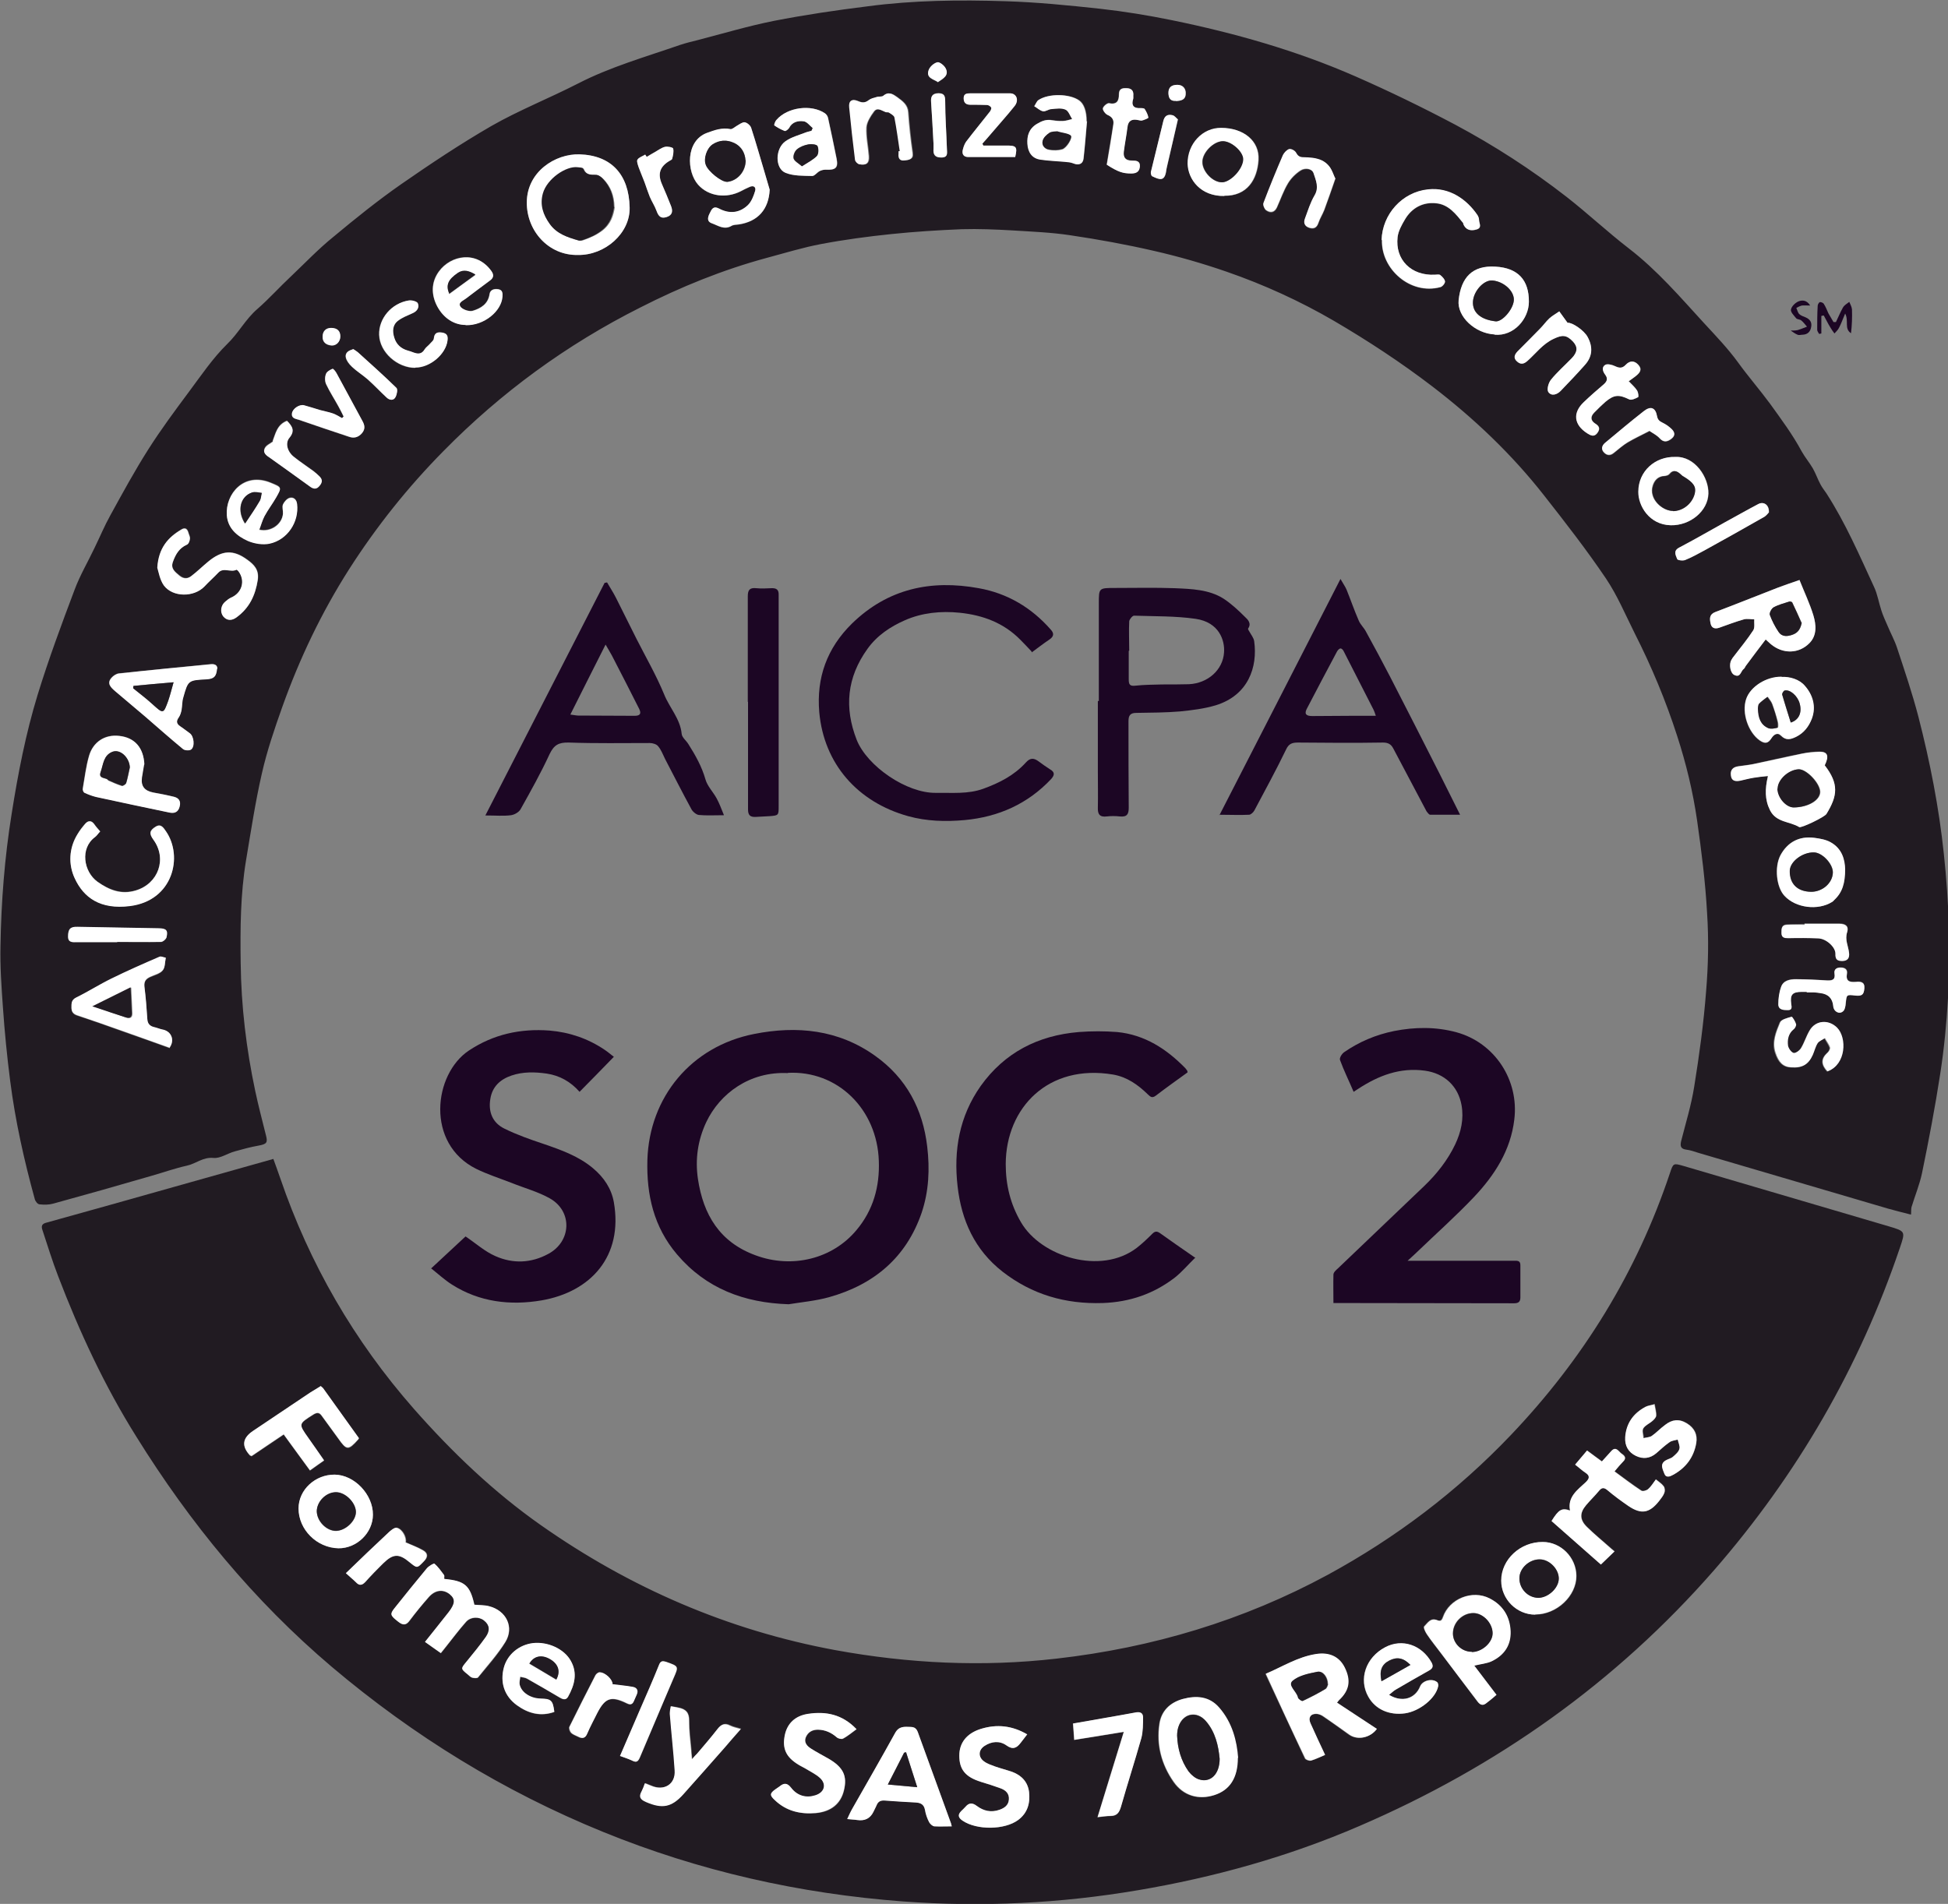 <?xml version="1.0" encoding="UTF-8"?>
<svg id="_图层_2" data-name="图层 2" xmlns="http://www.w3.org/2000/svg" viewBox="0 0 80.13 78.33">
  <rect x="0" y="0" width="80.13" height="78.33" fill="#808080" stroke="none"/>
  <defs>
    <style>
      .cls-1 {
        fill: #fff;
      }

      .cls-2 {
        fill: #211b22;
      }

      .cls-3 {
        fill: #1c0624;
      }
    </style>
  </defs>
  <g id="_图层_1-2" data-name="图层 1">
    <g>
      <path class="cls-2" d="M78.56,49.96c-.31-.08-.6-.15-.88-.23-1.13-.33-2.27-.67-3.4-1-1.47-.43-2.95-.87-4.42-1.3-.16-.05-.32-.11-.49-.13-.24-.03-.26-.15-.22-.34.19-.75.42-1.49.54-2.25.21-1.3.39-2.62.49-3.93.09-1.07.11-2.15.04-3.22-.07-1.27-.23-2.54-.41-3.8-.17-1.18-.45-2.34-.82-3.48-.47-1.46-1.06-2.87-1.75-4.23-.38-.76-.71-1.55-1.18-2.25-.79-1.17-1.66-2.29-2.54-3.41-1.33-1.7-2.89-3.18-4.6-4.49-1.28-.98-2.65-1.88-4.05-2.7-1.39-.81-2.88-1.49-4.41-2.02-.98-.34-1.99-.63-3-.86-1.13-.26-2.28-.47-3.43-.64-.79-.12-1.59-.15-2.38-.2-.7-.04-1.39-.07-2.09-.05-.96.04-1.93.1-2.89.2-.97.1-1.94.23-2.89.41-.75.14-1.49.37-2.24.57-1.81.49-3.53,1.19-5.2,2.04-3.04,1.53-5.73,3.5-8.1,5.91-1.47,1.49-2.76,3.11-3.88,4.86-1.14,1.79-2.04,3.68-2.75,5.67-.32.9-.63,1.81-.84,2.74-.27,1.18-.45,2.38-.65,3.57-.23,1.39-.24,2.8-.22,4.21.02,1.78.23,3.54.6,5.28.13.61.29,1.22.44,1.82.08.3.03.36-.29.42-.34.06-.67.15-.99.24-.3.08-.6.3-.88.27-.44-.04-.72.24-1.1.32-.49.11-.97.28-1.46.42-1.34.39-2.68.77-4.03,1.14-.18.05-.37.05-.56.03-.08,0-.18-.13-.2-.22-.44-1.6-.8-3.21-1.01-4.85-.13-1.01-.23-2.03-.3-3.04-.06-.84-.12-1.69-.1-2.53.03-1.82.17-3.63.46-5.43.26-1.65.58-3.3,1.07-4.9.45-1.46.98-2.89,1.52-4.32.22-.59.55-1.15.82-1.72.22-.45.41-.91.65-1.34.5-.91,1-1.83,1.56-2.71.52-.82,1.1-1.6,1.68-2.38.5-.67.97-1.37,1.56-1.95.47-.45.76-1.03,1.25-1.45.48-.42.91-.9,1.38-1.34.58-.55,1.13-1.13,1.75-1.63.9-.75,1.82-1.49,2.78-2.16,1.21-.84,2.44-1.66,3.72-2.4,1.14-.65,2.38-1.14,3.55-1.74,1.34-.69,2.79-1.1,4.2-1.59.24-.08.49-.14.73-.2,1.04-.27,2.08-.58,3.13-.79,1.28-.25,2.57-.44,3.86-.6,1.88-.25,3.77-.27,5.66-.21,1.3.04,2.61.17,3.9.31.99.11,1.97.27,2.95.47,2.59.53,5.13,1.25,7.55,2.31,1.39.61,2.77,1.28,4.11,1.99,1.61.86,3.14,1.85,4.58,2.97.87.68,1.68,1.44,2.56,2.12,1.17.9,2.12,2.01,3.1,3.08.48.52.98,1.04,1.4,1.62.42.58.89,1.12,1.31,1.69.46.64.93,1.27,1.3,1.96.14.25.32.46.46.7.12.21.2.45.32.67.07.13.16.24.24.36.78,1.21,1.35,2.53,1.95,3.83.15.31.2.66.31.99.07.22.17.43.26.64.12.29.28.58.38.88.31.94.63,1.88.88,2.84.48,1.86.85,3.75,1.05,5.66.21,1.97.28,3.95.17,5.92-.06,1.04-.16,2.09-.32,3.12-.21,1.37-.47,2.73-.75,4.09-.1.47-.29.93-.43,1.39-.02.07-.01.16-.02.31h0ZM23.77,10.49c1.12.02,2.16-.9,2.13-1.96-.03-1.34-.75-2.13-2.06-2.18-1.01-.03-2.16.72-2.17,1.98,0,1.16.89,2.19,2.11,2.16ZM31.66,7.81c-.07-.25-.15-.5-.22-.75-.18-.6-.34-1.2-.54-1.79-.03-.1-.17-.22-.27-.23-.1-.01-.22.09-.33.15-.09.04-.18.14-.25.13-.35-.07-.66.04-.98.16-.87.33-.84,1.59-.35,2.13.43.48,1.16.56,1.76.26.12-.06.23-.12.35-.17.18-.08.28,0,.23.17-.06.2-.14.43-.29.57-.34.33-.76.38-1.19.15-.25-.13-.31.04-.39.2-.08.15-.11.33.08.4.26.09.52.29.82.11.08-.05.2-.04.3-.06.79-.12,1.23-.63,1.27-1.42h0ZM74.03,23.86c-.34.12-.64.21-.93.33-.85.33-1.69.66-2.54.99-.24.09-.24.26-.2.45.04.2.17.26.35.2.34-.12.68-.25,1.03-.35.13-.04.28,0,.42,0-.01.15.03.34-.04.45-.24.37-.53.71-.79,1.06-.04.05-.08.1-.11.16-.1.19-.04.54.12.62.26.12.26-.16.39-.25.04-.02.05-.08.08-.12.27-.36.54-.72.82-1.09.07.07.14.13.21.19.5.42,1.16.4,1.59-.04.31-.32.27-.76.16-1.15-.14-.48-.36-.94-.57-1.45h0ZM72.72,31.94c-.12.51-.13.95.09,1.39.25.5.8.45,1.2.69.09.05,1.04-.41,1.12-.54.46-.75.51-1.24-.07-2,.18-.38.12-.56-.21-.56-.24,0-.49.03-.73.08-.67.13-1.33.29-2,.43-.2.04-.41.06-.61.09-.22.03-.34.15-.31.37.03.24.2.26.39.22.18-.04.37-.09.55-.12.18-.03.36-.04.58-.07h0ZM6.98,43.11c.21-.3.08-.66-.27-.73-.12-.03-.23-.08-.35-.1-.19-.04-.29-.14-.3-.34-.03-.45-.07-.9-.12-1.34-.02-.2.06-.31.23-.39.18-.08.4-.13.52-.27.1-.12.09-.34.13-.52-.09-.02-.2-.07-.26-.04-.66.29-1.33.58-1.98.9-.49.24-.96.53-1.45.78-.2.1-.19.24-.19.41,0,.17.07.27.24.32.65.21,1.29.44,1.93.67.63.22,1.25.44,1.88.67h0ZM8.93,27.51c0-.13-.08-.2-.26-.19-1.26.13-2.52.25-3.78.38-.11.01-.23.1-.31.18-.21.24-.02.41.15.55.41.35.82.69,1.23,1.04.52.45,1.03.91,1.56,1.34.07.06.26.07.33.02.17-.12.12-.54-.05-.67-.14-.1-.27-.2-.4-.29-.16-.11-.15-.22-.05-.37.06-.08.09-.19.11-.3.03-.17.02-.35.07-.51.2-.71.21-.71.96-.75.31-.02.41-.11.43-.44h0ZM6.48,23.35c.06.17.1.5.27.73.36.5,1.23.49,1.67.04.19-.19.39-.37.57-.57.22-.23.51,0,.75-.12,0,0,.06.04.08.07.29.39.14.89-.31,1.08-.08.04-.16.1-.23.16-.19.15-.23.43-.09.61.16.2.36.18.55.04.52-.38.77-.9.87-1.54.06-.42-.16-.63-.42-.82-.59-.44-1.06-.4-1.62.07-.23.19-.45.4-.69.59-.15.12-.32.12-.49-.02-.19-.15-.38-.28-.27-.57.11-.3.26-.56.58-.71.07-.03.11-.16.12-.25,0-.09-.05-.18-.07-.26-.05-.15-.14-.19-.28-.11-.55.33-.93.75-.99,1.56h0ZM5.93,31.45c-.03-.68-.38-1.11-1.03-1.18-.6-.07-1.07.26-1.24.81-.13.44-.18.9-.26,1.35,0,.06.03.16.07.18.15.07.31.13.47.17,1,.22,2,.43,3.01.64.21.04.37-.01.43-.24.06-.23-.02-.36-.25-.41-.27-.06-.55-.12-.83-.17-.36-.07-.52-.26-.47-.62.02-.18.06-.36.09-.54h0ZM4.13,34.21c-.1-.11-.17-.19-.24-.29-.12-.18-.26-.18-.39-.03-.12.13-.22.27-.31.42-.36.58-.38,1.25-.12,1.81.38.81,1.06,1.3,2.27,1.15,1.78-.22,2.2-2.04,1.49-3.07-.1-.14-.2-.33-.42-.2-.27.16-.29.29-.1.54.57.78.21,1.81-.73,2.09-.59.17-1.09-.02-1.57-.36-.57-.41-.73-1.37-.1-1.84.08-.06.14-.15.21-.23h0ZM56.84,9.88c-.04,1.19,1.17,2.28,2.41,1.94.09-.02.2-.16.19-.23,0-.1-.11-.2-.2-.27-.05-.04-.14-.02-.22-.01-.97.05-1.64-.61-1.53-1.55.03-.25.17-.5.3-.72.28-.48.74-.73,1.29-.67.51.05.82.45,1.11.82,0,0,0,.02,0,.03.09.22.27.3.54.23.25-.07.12-.25.11-.39,0-.07-.03-.15-.07-.21-.43-.63-1.14-1.14-2.03-1.05-1.06.11-1.88,1.01-1.91,2.09h0ZM19.15,13.37c.76.02,1.47-.58,1.51-1.17,0-.14.01-.28-.19-.31-.17-.02-.31.04-.34.21-.06.4-.35.58-.69.68-.14.04-.39-.04-.49-.15-.15-.18.09-.25.2-.35.33-.25.67-.5,1-.75.15-.11.17-.23.06-.38-.61-.86-1.67-.66-2.16.01-.33.45-.32.97-.07,1.44.25.48.69.77,1.16.76h0ZM33.44,5.27s-.03.07-.05.11c-.08.02-.16.04-.24.07-.28.11-.59.19-.83.36-.43.31-.44,1.12,0,1.3.33.14.73.12,1.09.13.1,0,.2-.14.31-.2.07-.04.17-.07.26-.06.4.03.52-.08.44-.45-.11-.56-.23-1.11-.35-1.67-.02-.07-.07-.15-.13-.2-.57-.38-1.54-.25-1.99.27-.05.06-.11.22-.09.23.13.1.28.18.43.23.04.01.14-.07.18-.13.13-.25.37-.3.59-.27.14.02.25.18.38.28h0ZM73.28,27.85c-.64,0-1.3.42-1.46.92-.19.57.09,1.37.56,1.7.21.15.35.13.48-.09.09-.14.24-.26.39-.11.21.21.41.16.63.05.32-.16.52-.42.64-.74.19-.5.03-.99-.29-1.36-.23-.26-.62-.38-.95-.36h0ZM50.37,8.06c.94.01,1.36-.67,1.41-1.47.05-.79-.61-1.32-1.53-1.32-.76,0-1.4.66-1.38,1.48.01.64.54,1.34,1.51,1.32h0ZM44.71,4.99c0-.44-.12-.73-.3-.86-.4-.28-1.27-.3-1.68-.02-.08.05-.12.16-.17.25.12.08.23.19.36.21.1.02.23-.08.35-.09.19-.01.41-.05.57.02.13.06.19.26.28.39-.13.03-.25.07-.38.08-.15,0-.3,0-.45-.03-.24-.04-.42.03-.63.15-.33.2-.41.5-.39.82.02.32.17.6.54.65.33.05.66.05,1,.09.12.01.24.01.34.06.23.1.41.03.43-.21.06-.54.1-1.08.14-1.52h0ZM75.89,35.76c-.01-.37-.12-.84-.6-1.11-.19-.11-.44-.15-.67-.18-.62-.08-1.1.18-1.39.72-.25.48-.17,1.31.17,1.67.47.49,1.38.61,1.95.25.04-.02.07-.06.1-.09.33-.31.44-.69.44-1.26h0ZM10.66,21.8c.08-.2.13-.4.22-.57.14-.27.33-.51.48-.78.24-.42.23-.42-.22-.6-1.11-.46-1.87.46-1.81,1.33.04.55.42.86.87,1.06.26.12.61.17.89.11.74-.15,1.21-.89,1.13-1.63-.02-.18-.15-.29-.3-.25-.11.03-.23.16-.28.27-.05.11,0,.25,0,.38-.04.44-.51.77-.97.66h0ZM61.48,13.77c.8.08,1.4-.66,1.41-1.35,0-.9-.45-1.4-1.38-1.45-.94-.05-1.41.44-1.51,1.38-.07.68.68,1.37,1.48,1.41ZM68.93,18.8c-.84-.03-1.52.59-1.53,1.43,0,.56.45,1.36,1.33,1.38.79.02,1.53-.58,1.55-1.3.02-.67-.55-1.55-1.36-1.51ZM54.92,7.34c-.08-.17-.12-.3-.19-.41-.24-.37-.64-.42-1.04-.43-.16,0-.28-.02-.36-.18-.05-.09-.21-.18-.29-.16-.1.02-.22.14-.26.25-.28.65-.55,1.31-.8,1.97-.03.08.03.24.11.29.17.12.34.09.44-.12.15-.33.27-.68.46-1,.12-.2.31-.39.51-.52.18-.12.48-.09.54.11.09.29.24.59.04.92-.18.29-.28.62-.39.94-.06.17-.02.33.19.39.19.05.29-.02.36-.21.06-.18.17-.35.24-.53.16-.43.31-.87.46-1.3h0ZM64.48,13.28c-.13-.18-.23-.32-.34-.47-.14.1-.29.18-.41.29-.14.13-.25.3-.39.43-.3.31-.62.62-.92.93-.12.13-.18.27-.02.41.15.13.27.13.43-.02.35-.31.62-.7,1.08-.91.34-.16.52-.18.8.12.2.22.19.43-.06.68-.28.29-.59.56-.85.88-.1.13-.18.4-.11.51.12.18.35.11.51-.05.33-.35.67-.7.99-1.06.31-.35.34-.74.12-1.15-.16-.29-.65-.61-.82-.59ZM37.01,6.22s-.01,0-.02,0c0,.04,0,.07,0,.11-.02.18.05.3.25.27.17-.03.36-.04.32-.31-.08-.56-.14-1.11-.18-1.67-.02-.31-.23-.46-.45-.62-.18-.13-.35-.24-.57-.06-.06.05-.18.02-.27.05-.11.03-.24.06-.33.13-.15.12-.28.11-.44.04-.26-.11-.4,0-.36.26.08.72.15,1.44.24,2.16,0,.07.11.17.18.18.29.05.4-.06.38-.34-.03-.39-.12-.79-.1-1.18.01-.22.17-.46.31-.65.14-.19.32-.04.48.02.04.02.1,0,.14.02.08.06.21.12.23.2.09.46.15.92.22,1.39h0ZM75.17,44.08c.75-.28.78-1.37.38-1.79-.35-.36-.88-.31-1.13.12-.13.23-.21.49-.35.72-.06.1-.22.22-.31.2-.1-.02-.22-.18-.24-.3-.04-.25,0-.49.23-.67.06-.05.11-.16.1-.22-.03-.11-.15-.31-.18-.3-.17.04-.42.11-.47.23-.16.39-.34.8-.19,1.25.13.39.31.58.64.6.46.04.72-.11.89-.51.07-.16.11-.34.2-.48.06-.1.2-.14.3-.21.07.13.16.25.21.38.02.06-.04.17-.1.22-.29.26-.23.51,0,.77h0ZM40.45,5.99s-.02-.05-.04-.08c.12-.13.23-.27.35-.4.32-.38.66-.75.97-1.14.19-.24.09-.53-.18-.53-.55,0-1.09,0-1.64,0-.14,0-.27.02-.27.2s.1.27.28.27c.23,0,.45,0,.68.01.06,0,.14.05.17.1.02.04-.02.12-.05.17-.32.41-.66.82-.98,1.24-.07.1-.12.23-.14.35-.04.16.03.27.22.28.65,0,1.29,0,1.94,0,.1-.43.05-.48-.41-.47-.3,0-.59,0-.89,0h0ZM14.14,17.14s-.05.05-.07.07c-.12-.06-.24-.14-.37-.19-.17-.06-.35-.09-.53-.14-.22-.06-.44-.14-.67-.2-.19-.05-.46.14-.49.33-.04.21.16.22.29.27.69.24,1.38.47,2.07.7.19.06.36.01.51-.14.15-.17.13-.33.03-.5-.35-.65-.7-1.3-1.05-1.94-.05-.08-.15-.22-.18-.21-.11.04-.24.12-.27.21-.05.12-.05.29,0,.41.15.32.34.61.51.92.08.14.15.29.22.43ZM17.08,15.13c.61,0,1.25-.55,1.32-1.11.02-.19-.03-.3-.23-.33-.19-.03-.3.02-.33.23,0,.09-.11.16-.17.24-.07.08-.16.13-.21.22-.11.2-.27.2-.46.13-.08-.03-.16-.06-.24-.08-.28-.08-.47-.26-.55-.53-.08-.26-.08-.53.16-.7.17-.13.38-.21.58-.3.19-.08.3-.24.23-.41-.03-.08-.25-.14-.37-.12-.71.11-1.25.74-1.22,1.41.02.72.75,1.36,1.48,1.36h0ZM67,15.69c.13-.1.22-.16.31-.23.16-.13.26-.27.08-.46-.15-.16-.33-.17-.51.01-.15.16-.27.13-.45.05-.12-.06-.3-.1-.39-.05-.17.1-.11.27,0,.41.12.15.08.26-.05.38-.29.25-.57.49-.84.75-.46.44-.4.93.15,1.28.13.08.27.17.4,0,.12-.15.13-.28-.07-.4-.2-.12-.21-.29-.04-.46.15-.15.3-.31.46-.44.35-.3.55-.3.97-.1.09.04.26-.03.37-.09.03-.02,0-.2-.04-.27-.08-.13-.2-.23-.33-.37h0ZM45.52,6.77c.47.3.66.36,1.01.36.22,0,.34-.09.35-.3.01-.23-.17-.23-.33-.23-.26,0-.36-.13-.33-.37.05-.34.11-.67.15-1.01.03-.27.19-.34.43-.29.05.01.12.04.17.02.09-.03.26-.1.26-.12-.02-.12-.08-.24-.15-.35-.02-.03-.11-.04-.16-.04-.32.02-.41-.12-.31-.4.01-.03,0-.07,0-.11.02-.2-.07-.31-.29-.31-.2,0-.3.05-.3.26,0,.24-.07.43-.4.36-.07-.02-.24.12-.26.21-.02.08.1.23.19.27.19.08.27.2.24.39-.08.54-.18,1.08-.27,1.65h0ZM74.32,40.82h0c.1,0,.19,0,.28,0,.09,0,.19.02.28.03.32.04.5.22.53.54.02.22.25.36.41.21.07-.07.1-.21.11-.32.03-.37.03-.37.38-.33.28.03.36-.03.38-.3.02-.27-.16-.28-.35-.26-.26.02-.42-.03-.36-.34.03-.17-.08-.25-.26-.25-.17,0-.28.07-.25.25.04.25-.1.29-.32.28-.42-.02-.84-.04-1.27-.05-.26,0-.53.05-.62.33-.07.22-.11.47-.11.7s.23.24.4.24c.18,0,.15-.13.13-.26-.05-.38.05-.48.44-.49h.2ZM72.77,21.07c.01-.3-.22-.45-.44-.33-.46.25-.92.5-1.38.75-.63.35-1.25.71-1.88,1.04-.26.14-.14.32-.08.47.02.05.24.08.33.04.28-.11.54-.26.8-.4.82-.46,1.64-.92,2.46-1.38.09-.05.15-.15.19-.19h0ZM26.6,6.45l-.06-.09c-.11.07-.26.12-.32.21-.04.07.02.21.05.31.07.21.16.41.24.61.08.2.14.41.22.61.08.19.2.37.27.56.09.26.2.34.42.27.26-.08.26-.26.18-.46-.12-.3-.24-.59-.37-.89-.18-.4-.1-.71.29-.95.05-.03.12-.06.13-.1.03-.14.07-.29.04-.42-.01-.05-.23-.1-.33-.07-.15.04-.28.14-.41.21-.12.06-.23.13-.34.2ZM4.82,38.76h0c.6,0,1.2.01,1.8,0,.08,0,.21-.12.23-.19.06-.29-.02-.36-.34-.37-1.11-.02-2.21-.04-3.32-.06-.3,0-.39.09-.39.4,0,.25.19.23.36.23h1.66ZM11.22,18.15c-.11.09-.27.15-.33.27-.1.2.08.31.22.41.54.39,1.09.78,1.63,1.17.12.09.25.13.37,0,.12-.13.18-.26.03-.41-.08-.08-.16-.15-.25-.22-.27-.2-.55-.38-.81-.59-.26-.21-.36-.56-.18-.79.24-.29.1-.47-.1-.69-.41.16-.47.53-.59.83h0ZM74.23,38.01h0c-.24.01-.49,0-.73.02-.22.01-.23.17-.22.34,0,.19.12.22.28.21.41,0,.83,0,1.24.01.32.01.71.37.7.64-.01.23.08.3.29.29.22,0,.3-.12.27-.33-.03-.28-.18-.55-.08-.85.08-.24-.06-.35-.32-.35-.48,0-.96,0-1.43,0h0ZM67.84,17.73c.15.1.32.18.43.31.17.19.33.14.49.02.19-.15.1-.3-.03-.42-.1-.09-.2-.17-.32-.22-.13-.06-.22-.12-.25-.29-.06-.34-.26-.42-.54-.2-.54.42-1.07.87-1.6,1.31-.13.11-.17.26-.04.39.12.12.26.14.4.02.19-.15.37-.32.58-.44.27-.16.55-.29.88-.46h0ZM48.45,4.91c-.06-.05-.12-.15-.22-.17-.2-.05-.33.03-.38.25-.16.7-.34,1.39-.5,2.08-.01.06.01.16.05.18.31.15.52.23.58-.24,0-.08.03-.16.05-.24.14-.6.27-1.2.43-1.86h0ZM14.53,14.36c-.06.03-.1.04-.13.05-.33.14-.17.46.07.68.2.19.44.33.65.52.27.24.52.51.78.75.12.11.28.13.36-.02.06-.11.1-.32.04-.38-.52-.51-1.06-.99-1.59-1.47-.06-.05-.13-.09-.19-.13h0ZM38.4,5.92c0,.09,0,.15,0,.2-.02.23.04.37.32.36.3,0,.23-.21.23-.37-.02-.65-.07-1.3-.07-1.95,0-.22-.04-.33-.28-.33-.25,0-.31.13-.3.36.04.59.07,1.17.1,1.72h0ZM38.59,3.38c.2-.14.46-.27.31-.56-.06-.12-.25-.27-.34-.25-.14.03-.31.18-.36.32-.12.33.2.37.39.5ZM13.62,13.5c-.22,0-.36.14-.35.37,0,.23.16.33.36.35.2.02.36-.16.37-.37,0-.22-.13-.34-.38-.35ZM48.38,4.16c.19-.01.38-.04.4-.29.01-.23-.13-.38-.34-.38-.23,0-.38.09-.37.34,0,.21.08.34.32.32Z"/>
      <path class="cls-2" d="M11.24,47.67c.1.28.2.54.29.81,1.2,3.51,3.03,6.68,5.5,9.49,1.56,1.77,3.27,3.41,5.22,4.78,3.66,2.57,7.68,4.32,12.11,5.14,3.01.55,6.05.7,9.1.35,3.95-.45,7.69-1.57,11.16-3.45,2.81-1.53,5.33-3.44,7.53-5.75,2.98-3.13,5.18-6.7,6.54-10.77.14-.42.14-.42.56-.3,2.81.83,5.62,1.65,8.43,2.48.71.21.7.21.47.89-1.66,4.91-4.22,9.33-7.65,13.27-4.03,4.61-8.92,8.08-14.59,10.52-2.92,1.26-5.97,2.11-9.11,2.64-3.19.54-6.41.7-9.65.46-4.27-.32-8.39-1.25-12.34-2.86-4.1-1.67-7.8-3.95-11.16-6.79-3.22-2.73-5.84-5.93-8.04-9.47-1.31-2.09-2.34-4.31-3.22-6.61-.24-.62-.43-1.25-.64-1.88-.06-.17-.04-.27.17-.32,1.74-.48,3.47-.97,5.21-1.46,1.36-.38,2.73-.77,4.12-1.16h0ZM52.05,68.87c.55,1.18,1.08,2.33,1.62,3.48.03.06.18.11.25.09.19-.05.37-.14.57-.23-.21-.46-.4-.88-.6-1.3-.1-.23,0-.4.26-.39.1,0,.2.05.28.11.36.24.7.49,1.05.74.34.24.87.14,1.14-.23-.55-.36-1.09-.72-1.64-1.08.05-.06.06-.09.08-.1.43-.4.5-.81.24-1.34-.23-.46-.64-.65-1.19-.56-.75.12-1.39.53-2.08.82h0ZM18.28,64.96c0-.05.02-.12-.01-.15-.12-.16-.24-.33-.39-.47-.03-.02-.24.1-.32.2-.45.54-.89,1.09-1.33,1.64-.18.22-.17.29.11.51.17.14.33.24.51,0,.25-.34.51-.66.79-.97.26-.3.59-.34.87-.12.24.2.23.39-.05.74-.31.4-.63.8-.97,1.22.22.16.43.3.65.46.09-.11.14-.18.2-.25.28-.35.54-.71.84-1.04.19-.21.54-.22.74-.05.23.18.26.41.07.68-.25.35-.52.68-.79,1.01-.24.3-.25.29.05.53.06.05.12.11.18.13.07.02.2.03.24-.01.39-.47.8-.93,1.12-1.45.38-.61.05-1.3-.67-1.48-.19-.05-.4-.04-.6-.06-.18-.8-.39-.98-1.23-1.06h0ZM39.15,75.14c-.01-.05-.02-.09-.03-.12-.44-1.21-.88-2.42-1.32-3.63-.06-.16-.09-.34-.34-.34-.26,0-.48-.04-.64.25-.57,1.05-1.18,2.09-1.77,3.13-.07.13-.13.26-.2.41.16.02.29.02.41.04.32.04.54-.07.67-.34.04-.09.1-.18.13-.27.06-.15.16-.21.33-.2.42.03.84.06,1.27.08.21.01.35.08.39.32.02.17.09.34.17.5.04.07.14.16.22.17.23.02.46,0,.71,0h0ZM50.91,72.33c-.05-.67-.24-1.44-.78-2.07-.41-.47-.94-.5-1.5-.35-.52.14-.87.48-.95,1.02-.13.86.09,1.67.58,2.38.4.58,1.03.76,1.68.55.62-.2.96-.69.96-1.53h0ZM68.12,60.86c-.12.16-.21.3-.32.4-.07.06-.22.1-.28.06-.37-.25-.72-.51-1.1-.79.14-.16.24-.29.35-.4.16-.15.06-.25-.06-.33-.13-.08-.23-.32-.43-.1-.12.14-.25.27-.38.42-.21-.15-.4-.29-.61-.45-.17.2-.33.39-.49.58.16.13.28.24.42.33.21.13.18.24.02.39-.34.32-.76.6-.65,1.17-.34-.12-.46-.04-.76.43.67.59,1.35,1.19,2.03,1.79.21-.2.38-.36.56-.54-.08-.07-.14-.12-.19-.16-.31-.28-.64-.54-.94-.84-.31-.3-.31-.58-.04-.9.17-.21.36-.4.54-.6.12-.14.21-.12.35-.01.27.22.56.44.85.64.54.36.87.3,1.27-.21.08-.1.16-.21.21-.33.03-.08.02-.2-.03-.27-.08-.11-.2-.18-.33-.29ZM60.63,68.52c.29-.07.52-.08.72-.18.52-.25.8-.66.77-1.24-.02-.6-.31-1.06-.85-1.34-.72-.37-1.67.01-1.93.77-.05.14-.1.17-.24.12-.27-.11-.39.12-.53.26-.04.04.05.23.11.32.18.27.38.52.58.78.5.66,1,1.31,1.49,1.97.09.12.2.21.35.1.15-.11.28-.23.44-.36-.31-.41-.61-.8-.92-1.21ZM35.23,71.14c-.57-.6-1.24-.74-1.98-.62-.54.08-.87.4-.96.88-.11.55.05.9.56,1.21.11.07.23.12.34.19.18.11.38.21.54.35.29.27.2.6-.18.72-.37.12-.74.03-1-.31-.17-.21-.3-.21-.48-.05-.05.04-.11.07-.16.11-.24.17-.25.25-.03.45.47.45,1.05.58,1.69.53.63-.06,1.02-.38,1.15-.93.14-.59-.03-.95-.62-1.3-.24-.14-.49-.27-.73-.42-.16-.1-.3-.25-.22-.46.09-.22.27-.33.51-.32.29,0,.54.11.76.31.06.05.2.09.26.06.19-.11.36-.25.56-.39ZM42.26,71.36c-.63-.37-1.25-.43-1.91-.23-.58.18-.89.56-.89,1.1,0,.58.25.88.89,1.08.28.09.55.17.82.27.21.08.35.22.33.46-.02.24-.19.35-.39.42-.34.12-.65.05-.93-.16-.17-.13-.31-.14-.46.03-.05.06-.12.12-.18.18-.16.16-.12.28.06.4.58.39,1.72.39,2.28-.03.39-.29.5-.7.45-1.15-.05-.41-.3-.69-.69-.83-.23-.08-.47-.14-.7-.22-.16-.06-.32-.12-.46-.21-.25-.18-.24-.48.02-.64.29-.19.62-.22.9-.02.26.18.42.11.58-.1.08-.11.17-.22.27-.35h0ZM13.2,57.04c-.15.09-.3.17-.44.27-.79.53-1.58,1.06-2.37,1.59-.42.28-.45.61-.11.99,0,0,.02,0,.07.03.41-.28.85-.57,1.32-.89.36.49.71.98,1.08,1.48.23-.16.4-.29.58-.41-.24-.34-.44-.64-.65-.93-.41-.58-.41-.57.21-.96.15-.1.24-.09.35.06.22.31.45.61.67.92.35.5.42.51.83.04.01-.01.01-.03.02-.05-.49-.68-.98-1.37-1.47-2.06-.02-.02-.04-.04-.09-.08h0ZM26.54,73.37c-.05.11-.08.22-.13.31-.13.23-.04.34.18.44.67.29,1.05.23,1.53-.31.57-.64,1.13-1.28,1.7-1.92.22-.25.43-.5.67-.77-.18-.06-.32-.08-.44-.14-.23-.12-.38-.04-.52.14-.27.34-.55.67-.83,1.01-.05.06-.11.13-.22.24-.02-.17-.03-.26-.03-.34-.03-.41-.1-.82-.09-1.24,0-.33-.13-.48-.44-.54-.1-.02-.21-.04-.31-.06-.01.1-.05.21-.04.31.06.78.15,1.55.2,2.33.04.57-.44.87-.97.63-.08-.03-.15-.06-.25-.1h0ZM57.14,69.73c.11-.08.18-.16.27-.21.45-.27.9-.53,1.36-.78.15-.08.2-.16.11-.33-.41-.73-1.21-1-1.91-.63-.8.42-1.1,1.31-.69,2.03.29.52.86.77,1.51.68.6-.08,1.26-.61,1.36-1.11.01-.05,0-.14-.04-.17-.19-.18-.6-.08-.7.17-.21.51-.75.67-1.28.35h0ZM15.34,62.32c0-.83-.76-1.64-1.57-1.65-.8-.01-1.48.62-1.49,1.39,0,.87.74,1.62,1.64,1.64.75.01,1.41-.63,1.42-1.38ZM22.8,70.43c-.06-.47-.12-.52-.57-.53-.4,0-.76-.24-.85-.56-.03-.1.02-.23.02-.34.1.02.2.03.28.07.45.25.89.51,1.33.77.13.08.27.13.36-.03.26-.47.39-.96.11-1.47-.27-.49-.95-.8-1.56-.73-.57.07-1.04.46-1.19.99-.17.61.01,1.19.54,1.57.46.33.96.47,1.53.27h0ZM63.16,66.43c.89,0,1.7-.77,1.69-1.59,0-.76-.63-1.39-1.38-1.4-.93,0-1.71.72-1.71,1.59,0,.76.63,1.4,1.4,1.4ZM44.13,70.91c.02.21.03.41.05.68.69-.11,1.34-.21,2.04-.33-.37,1.19-.72,2.32-1.08,3.51.2-.02.37-.05.53-.05.27,0,.36-.14.43-.37.27-.95.58-1.88.84-2.83.08-.27.06-.58.07-.86,0-.17-.1-.23-.29-.2-.85.15-1.7.3-2.6.46h0ZM68.05,57.77c-.13.04-.25.05-.35.1-.51.27-.79.68-.84,1.25-.03.35.13.62.44.77.29.14.58.12.84-.11.18-.15.35-.31.54-.45.09-.06.23-.07.34-.11.03.13.11.27.07.38-.04.13-.17.23-.27.33-.08.07-.21.09-.3.15-.25.15-.11.37-.05.54.06.19.23.11.36.05.53-.28.85-.72.95-1.3.06-.34-.06-.62-.39-.82-.32-.19-.61-.15-.88.06-.19.15-.36.33-.55.46-.09.06-.23.06-.34.09,0-.14-.07-.3-.01-.4.08-.13.26-.2.38-.31.07-.06.15-.15.15-.22,0-.14-.04-.29-.07-.47h0ZM25.5,72.24c.19.07.36.13.52.2.18.09.24.02.31-.14.46-1.08.91-2.17,1.38-3.25.22-.5.22-.5-.31-.68-.14-.05-.21-.04-.28.12-.26.63-.53,1.25-.8,1.88-.27.62-.53,1.23-.81,1.88ZM25.18,69.29c0-.18-.29-.48-.54-.48-.05,0-.13.06-.16.12-.36.7-.72,1.41-1.07,2.12-.03.06.01.19.07.25.07.07.19.11.29.16.17.09.29.06.37-.13.12-.29.27-.56.41-.84.32-.63.58-.72,1.23-.4.15.07.23.04.28-.1.03-.09.07-.17.11-.25.08-.18.02-.3-.16-.33-.26-.05-.54-.07-.84-.11h0ZM14.25,64.72c.17.15.3.25.41.37.14.15.25.14.39-.02.23-.26.48-.52.73-.76.41-.4.65-.4,1.09-.04.31.26.3.25.58-.04.18-.18.16-.34-.03-.45-.22-.13-.48-.22-.72-.33.05-.18-.11-.53-.36-.6-.1-.02-.26.12-.36.21-.57.53-1.13,1.07-1.73,1.65h0Z"/>
      <path class="cls-3" d="M32.44,53.66c-1.84-.06-3.4-.65-4.59-2.05-.96-1.13-1.26-2.45-1.22-3.89.08-2.58,1.8-4.67,4.39-5.18,1.76-.35,3.47-.18,4.98.9,1.29.92,1.96,2.2,2.14,3.73.11.92.07,1.84-.23,2.73-.63,1.83-1.95,2.95-3.81,3.47-.54.15-1.1.2-1.66.29h0ZM32.42,44.15c-1.58-.08-2.81.84-3.37,2.02-.35.75-.46,1.53-.34,2.34.22,1.46.89,2.6,2.38,3.14,1.49.55,3.15.15,4.14-1.04.69-.82.96-1.79.92-2.85-.07-2.12-1.69-3.73-3.75-3.62h0Z"/>
      <path class="cls-3" d="M17.73,52.19c.53-.49,1-.93,1.42-1.32.42.28.79.62,1.23.81.72.32,1.47.29,2.17-.09.96-.51,1.01-1.76.06-2.29-.48-.27-1.04-.42-1.56-.63-.49-.19-.99-.35-1.46-.58-2.09-1.04-1.76-3.9-.3-4.87,1.01-.67,2.12-.91,3.32-.82.82.07,1.58.33,2.26.79.12.08.24.18.38.29-.48.49-.93.96-1.41,1.44-.37-.42-.82-.67-1.35-.75-.49-.07-.98-.08-1.45.08-.47.16-.79.46-.87.96-.09.54.09.99.59,1.23.51.25,1.05.44,1.59.62.73.25,1.46.51,2.05,1.01.44.37.75.83.85,1.39.39,2.23-.95,3.69-2.97,4.04-1.29.22-2.56.07-3.69-.65-.3-.19-.57-.44-.87-.68h0Z"/>
      <path class="cls-3" d="M49.17,51.74c-.29.28-.54.58-.84.82-.87.67-1.85,1.01-2.97,1.05-1.54.05-2.91-.35-4.12-1.29-1.15-.9-1.69-2.11-1.85-3.51-.17-1.48.07-2.88.95-4.13.98-1.37,2.35-2.08,4.04-2.22.52-.04,1.05-.04,1.57,0,1.14.11,2.04.7,2.81,1.49.02.03.05.06.07.09.01.02.02.05.02.08-.44.32-.88.63-1.31.96-.16.12-.23.03-.33-.06-.4-.39-.85-.71-1.42-.81-2.67-.45-4.41,1.36-4.42,3.68,0,.86.19,1.65.63,2.4.83,1.42,3.28,2.18,4.76,1.05.23-.18.44-.38.64-.58.11-.11.19-.11.31-.03.46.33.91.64,1.43,1Z"/>
      <path class="cls-3" d="M57.88,51.87h3.44c.34,0,.68,0,1.02,0,.14,0,.2.04.2.19,0,.44,0,.88,0,1.32,0,.17-.07.24-.26.24-2.38,0-4.76-.01-7.14-.01h-.29c0-.41-.01-.79,0-1.17,0-.09.11-.19.19-.26,1.18-1.13,2.37-2.26,3.55-3.39.52-.5.96-1.06,1.27-1.71.24-.51.36-1.04.26-1.61-.14-.78-.7-1.31-1.51-1.42-1.02-.14-1.9.2-2.73.74-.06.04-.12.08-.2.13-.19-.45-.4-.87-.56-1.31-.03-.08.07-.25.17-.32.62-.43,1.31-.72,2.05-.87.86-.17,1.72-.18,2.57.05,1.57.43,2.58,1.96,2.38,3.59-.15,1.27-.81,2.29-1.66,3.19-.75.79-1.56,1.51-2.35,2.27-.11.11-.23.21-.39.36h0Z"/>
      <path class="cls-3" d="M42.43,26.8c-.16-.17-.31-.33-.46-.48-.68-.69-1.53-1.01-2.49-1.11-.78-.08-1.56,0-2.26.31-.59.26-1.14.62-1.54,1.18-.84,1.17-.96,2.41-.44,3.74.43,1.08,2.05,2.2,3.26,2.18.66-.01,1.32.06,1.95-.17.66-.24,1.27-.55,1.75-1.08.18-.2.33-.19.53-.04.15.11.3.22.46.32.21.12.19.24.05.4-.96,1.02-2.16,1.56-3.56,1.69-.78.07-1.56.05-2.32-.16-2.09-.58-3.47-2.16-3.66-4.28-.12-1.41.31-2.63,1.35-3.65,1.47-1.43,3.24-1.81,5.21-1.45,1.18.21,2.17.8,2.96,1.7.14.15.14.28-.05.41-.24.16-.47.34-.73.53h0Z"/>
      <path class="cls-3" d="M50.16,33.54c1.67-3.25,3.31-6.46,4.98-9.72.1.18.19.3.25.44.17.42.32.86.5,1.27.07.17.22.3.3.46.34.62.67,1.23.99,1.85.68,1.32,1.35,2.64,2.02,3.96.28.56.56,1.12.86,1.72-.43,0-.83,0-1.23,0-.05,0-.11-.09-.15-.14-.46-.86-.91-1.73-1.37-2.59-.09-.17-.21-.24-.42-.24-1.17.02-2.33.01-3.5,0-.24,0-.38.05-.49.29-.41.85-.86,1.67-1.3,2.5-.04.08-.15.18-.22.18-.38.02-.76,0-1.23,0h0ZM56.59,29.44c-.04-.12-.06-.18-.09-.24-.41-.8-.82-1.61-1.23-2.41-.02-.05-.09-.12-.13-.11-.05,0-.11.07-.14.12-.42.79-.84,1.58-1.25,2.37-.1.2-.03.29.23.29.53,0,1.07-.01,1.61-.01.32,0,.63,0,1,0h0Z"/>
      <path class="cls-3" d="M19.97,33.54c1.66-3.24,3.28-6.4,4.9-9.56.03,0,.06-.01.1-.02.12.21.26.42.37.64.28.55.55,1.11.83,1.66.39.77.82,1.51,1.15,2.31.22.55.66,1,.72,1.62.01.15.19.28.28.43.29.46.55.92.7,1.45.08.28.32.52.46.78.11.2.19.42.3.69-.4,0-.72.02-1.03-.01-.11-.01-.26-.14-.31-.24-.37-.68-.72-1.37-1.08-2.06-.09-.18-.16-.38-.29-.53-.06-.08-.22-.13-.34-.13-1.11,0-2.22.02-3.33-.02-.42-.01-.61.1-.79.47-.36.78-.78,1.53-1.2,2.28-.07.12-.25.22-.39.24-.31.04-.63.01-1.06.01h0ZM23.47,29.4c.16.02.24.04.32.04.77,0,1.54.01,2.31.01.21,0,.3-.07.19-.29-.37-.73-.74-1.46-1.12-2.19-.07-.13-.15-.26-.26-.45-.5.98-.96,1.91-1.45,2.88h0Z"/>
      <path class="cls-3" d="M45.2,28.85c0-1.34,0-2.68,0-4.03,0-.63,0-.63.67-.63.82,0,1.64-.02,2.45.01.69.03,1.41.05,2.01.43.32.21.61.48.88.75.12.11.28.27.13.48-.01.02.02.08.05.12.07.13.18.26.2.4.15,1.06-.24,2.23-1.59,2.64-.47.14-.97.2-1.46.25-.6.05-1.2.05-1.8.06-.25,0-.32.11-.32.34,0,1.19,0,2.37.01,3.56,0,.27-.07.39-.37.36-.18-.02-.36-.02-.53,0-.3.04-.38-.1-.37-.36.01-.5,0-.99,0-1.49v-2.9h.03ZM46.43,26.78h0c0,.39,0,.77,0,1.16,0,.21.03.3.28.27.36-.04.73-.04,1.1-.05.37,0,.74,0,1.1-.01.78-.04,1.39-.59,1.44-1.3.04-.5-.2-1.25-1.17-1.39-.83-.12-1.68-.1-2.53-.13-.07,0-.19.15-.2.23-.02.4,0,.81,0,1.21Z"/>
      <path class="cls-3" d="M30.76,28.87c0-1.44,0-2.89,0-4.33,0-.26.07-.37.35-.34.2.02.41.01.62,0,.22-.01.31.07.3.29,0,.43,0,.86,0,1.3v7.37c0,.39,0,.39-.39.42-.19.01-.38.02-.56.03-.23.01-.31-.08-.31-.31,0-1.47,0-2.94,0-4.42h0Z"/>
      <path class="cls-3" d="M75.9,12.9c-.1.23-.16.41-.25.58-.04.09-.12.16-.19.24-.06-.08-.12-.16-.17-.25-.1-.16-.18-.33-.27-.49-.03,0-.06.01-.1.02v.72s-.06.01-.09.02c-.03-.06-.08-.11-.08-.17,0-.33,0-.66.02-.99,0-.05.05-.14.09-.15.04-.01.14.03.16.07.08.12.13.26.19.39.07.12.14.24.21.36h.1c.1-.2.18-.41.29-.6.06-.1.17-.16.26-.23.04.1.1.2.11.31.01.33,0,.65-.04.98-.29-.19-.08-.5-.24-.81h0Z"/>
      <path class="cls-3" d="M74.45,12.57c-.14,0-.23-.01-.33,0-.08.02-.16.06-.23.1.04.08.06.19.12.25.07.07.18.1.27.14.18.08.26.21.22.4-.03.18-.14.3-.34.31-.07,0-.16.03-.22,0-.1-.04-.19-.11-.28-.17.1,0,.19,0,.29-.02.13-.04.25-.09.38-.14-.08-.09-.15-.19-.24-.26-.05-.04-.16-.04-.2-.08-.09-.11-.24-.26-.22-.36.02-.13.17-.28.31-.34.15-.06.34-.06.48.17h0Z"/>
      <path class="cls-1" d="M23.78,10.49c-1.22.03-2.12-1-2.11-2.16,0-1.26,1.17-2.01,2.17-1.98,1.31.04,2.03.83,2.06,2.18.03,1.06-1.01,1.98-2.13,1.96ZM25.28,8.52c-.01-.48-.16-.84-.44-1.14-.08-.08-.2-.17-.3-.17-.22,0-.42,0-.52-.25-.02-.04-.15-.04-.23-.06-.47-.06-1.26.47-1.43,1.08-.13.47,0,.87.28,1.25.29.4.73.54,1.18.67.06.02.13,0,.19-.02.28-.1.53-.21.77-.39.36-.28.46-.63.51-.96h0Z"/>
      <path class="cls-1" d="M31.66,7.81c-.04.79-.47,1.3-1.27,1.42-.1.01-.22.01-.3.06-.31.18-.56-.02-.82-.11-.2-.07-.16-.24-.08-.4.08-.16.14-.33.39-.2.43.23.85.18,1.19-.15.14-.14.23-.37.29-.57.05-.16-.06-.25-.23-.17-.12.05-.24.11-.35.17-.59.31-1.32.23-1.76-.26-.48-.54-.52-1.8.35-2.13.32-.12.63-.23.98-.16.07.01.17-.08.25-.13.11-.06.23-.16.33-.15.1.01.24.13.27.23.19.59.36,1.19.54,1.79.07.25.15.5.22.75h0ZM30.67,6.59c-.02-.26-.14-.55-.47-.71-.3-.14-.6-.12-.88.06-.24.16-.37.58-.28.84.1.28.65.71.87.7h.03c.4-.05.74-.42.74-.89h0Z"/>
      <path class="cls-1" d="M74.02,23.86c.2.51.42.97.57,1.45.12.39.16.83-.16,1.15-.43.44-1.09.46-1.59.04-.07-.06-.13-.12-.21-.19-.28.37-.56.73-.82,1.09-.03.04-.04.09-.08.12-.13.09-.13.38-.39.25-.17-.08-.23-.44-.12-.62.03-.06.07-.11.11-.16.27-.35.55-.69.79-1.06.07-.11.03-.3.04-.45-.14,0-.29-.03-.42,0-.35.1-.69.23-1.03.35-.19.06-.32,0-.35-.2-.04-.19-.04-.36.2-.45.85-.32,1.69-.66,2.54-.99.29-.11.59-.21.93-.33h0ZM74.11,25.62c-.13-.28-.25-.56-.38-.83-.01-.03-.09-.05-.12-.04-.22.07-.45.13-.65.24-.09.05-.18.23-.15.31.09.25.21.48.36.7.14.21.37.19.58.11.22-.08.32-.24.37-.49h0Z"/>
      <path class="cls-1" d="M72.72,31.93c-.22.02-.4.04-.58.07-.19.03-.37.08-.55.12-.2.04-.37.02-.39-.22-.03-.23.09-.34.31-.37.2-.03.41-.05.61-.09.67-.14,1.33-.29,2-.43.24-.05.48-.07.73-.08.33,0,.4.17.21.56.59.76.53,1.25.07,2-.08.13-1.04.59-1.12.54-.39-.24-.94-.18-1.2-.69-.22-.44-.21-.88-.09-1.39h0ZM73.13,32.45c0,.37.35.77.67.77.59,0,1.08-.3,1.08-.64,0-.35-.56-.94-.88-.93-.42.02-.87.43-.87.8Z"/>
      <path class="cls-1" d="M6.99,43.11c-.63-.22-1.25-.45-1.88-.67-.64-.23-1.29-.45-1.93-.67-.17-.06-.24-.15-.24-.32,0-.17-.01-.31.19-.41.49-.24.96-.54,1.45-.78.65-.32,1.31-.61,1.98-.9.07-.03.18.03.26.04-.04.18-.02.4-.13.52-.12.14-.34.18-.52.27-.17.08-.25.18-.23.39.06.45.09.89.12,1.34.01.2.11.3.3.34.12.03.23.08.35.1.35.08.48.44.27.73h0ZM3.82,41.4c.51.17.95.32,1.39.47.14.05.24,0,.24-.17-.02-.34-.03-.69-.05-1.07-.53.26-1.01.5-1.57.78h0Z"/>
      <path class="cls-1" d="M8.93,27.51c-.03.33-.13.42-.43.44-.76.04-.76.04-.96.75-.05.16-.04.34-.07.51-.02.1-.05.21-.11.3-.11.15-.11.26.05.37.14.09.27.2.4.29.17.12.22.55.05.67-.07.05-.26.04-.33-.02-.53-.44-1.04-.89-1.56-1.34-.41-.35-.82-.69-1.23-1.04-.17-.15-.36-.32-.15-.55.07-.09.2-.17.31-.18,1.26-.14,2.52-.26,3.78-.38.18-.02.27.06.26.19h0ZM5.49,28.22s0,.07-.01.1c.27.22.54.42.79.65.45.4.45.41.65-.14.08-.23.14-.48.22-.76-.6.05-1.12.1-1.65.15h0Z"/>
      <path class="cls-1" d="M6.47,23.35c.05-.8.44-1.24.99-1.56.13-.08.23-.05.28.11.02.09.08.18.07.26,0,.09-.05.22-.12.25-.32.14-.47.4-.58.71-.1.28.09.41.27.57.17.14.34.13.49.01.24-.18.46-.4.69-.59.57-.47,1.03-.51,1.62-.07.26.19.48.4.42.82-.1.64-.34,1.15-.87,1.54-.19.14-.39.15-.55-.04-.14-.18-.1-.46.09-.61.07-.06.14-.12.23-.16.45-.19.6-.69.31-1.08-.02-.03-.07-.07-.08-.07-.24.13-.53-.11-.75.12-.18.19-.39.37-.57.57-.43.45-1.3.45-1.67-.04-.17-.24-.22-.57-.27-.73h0Z"/>
      <path class="cls-1" d="M5.93,31.45c-.03.18-.06.36-.09.54-.05.36.11.55.47.62.28.05.55.1.83.17.22.05.31.18.25.41-.06.23-.22.29-.43.24-1-.21-2.01-.42-3.01-.64-.16-.04-.32-.1-.47-.17-.05-.02-.09-.12-.07-.18.08-.45.13-.91.26-1.35.16-.55.63-.88,1.24-.81.64.07,1,.49,1.03,1.18h0ZM5.34,31.57c-.02-.4-.4-.76-.72-.63-.36.14-.37.52-.48.83-.09.25.13.23.26.29.02.01.04.04.06.06.18.08.36.16.55.22.05.01.16-.06.18-.11.07-.21.1-.42.15-.64h0Z"/>
      <path class="cls-1" d="M4.12,34.21c-.08.08-.13.17-.21.23-.63.46-.47,1.43.1,1.84.48.34.97.54,1.57.36.94-.28,1.3-1.31.73-2.09-.18-.25-.16-.38.1-.54.22-.13.32.06.42.2.71,1.03.29,2.85-1.49,3.07-1.21.15-1.9-.34-2.27-1.15-.26-.56-.24-1.23.12-1.81.09-.15.2-.29.31-.42.13-.15.27-.15.39.03.06.09.14.17.24.29h0Z"/>
      <path class="cls-1" d="M56.83,9.88c.03-1.07.85-1.98,1.91-2.09.89-.1,1.6.42,2.03,1.05.04.06.07.14.07.21,0,.14.14.32-.11.39-.26.08-.45,0-.54-.23,0,0,0-.02,0-.03-.3-.37-.6-.77-1.11-.82-.55-.06-1.01.19-1.29.67-.13.22-.27.47-.3.72-.11.93.56,1.6,1.53,1.55.07,0,.17-.02.22.01.09.07.19.18.2.27,0,.08-.11.21-.19.23-1.24.33-2.44-.75-2.4-1.94h0Z"/>
      <path class="cls-1" d="M19.15,13.37c-.47,0-.9-.28-1.16-.76-.25-.47-.26-.99.07-1.44.49-.67,1.55-.87,2.16-.01.1.15.09.27-.06.38-.34.25-.67.5-1,.75-.12.09-.35.17-.2.35.1.11.35.19.49.15.33-.1.63-.28.69-.68.02-.18.17-.23.34-.21.2.02.2.16.19.31-.04.59-.75,1.19-1.51,1.17h0ZM19.55,11.31c-.25-.15-.48-.23-.71-.07-.41.27-.51.5-.36.86.35-.26.69-.51,1.07-.78Z"/>
      <path class="cls-1" d="M33.43,5.27c-.12-.1-.24-.27-.38-.28-.23-.03-.47.03-.59.27-.03.06-.14.14-.18.13-.15-.06-.3-.14-.43-.23-.02-.02.03-.17.09-.23.45-.52,1.43-.65,1.99-.27.06.04.12.12.13.2.12.56.24,1.11.35,1.67.07.37-.04.47-.44.45-.08,0-.18.02-.26.06-.11.06-.21.21-.31.2-.37-.01-.77,0-1.09-.13-.44-.18-.43-1,0-1.3.24-.17.55-.25.83-.36.07-.03.16-.04.24-.07.02-.04.03-.07.05-.11h0ZM32.98,6.84c.23-.16.46-.26.61-.42.08-.08.08-.3.03-.41-.04-.07-.25-.1-.37-.07-.17.03-.35.1-.48.21-.09.08-.16.26-.13.37.03.11.19.19.34.32h0Z"/>
      <path class="cls-1" d="M73.29,27.85c.34-.02.73.1.95.36.33.37.48.86.29,1.36-.12.31-.32.58-.64.74-.23.11-.42.17-.63-.05-.15-.15-.3-.03-.39.11-.14.22-.27.23-.48.09-.47-.33-.75-1.13-.56-1.7.17-.51.82-.93,1.46-.92h0ZM72.33,29.16c0,.39.11.67.43.8.1.04.25.01.37-.02.03,0,.03-.18,0-.26-.06-.24-.14-.47-.22-.71-.04-.11-.12-.2-.19-.3-.12.09-.25.17-.35.29-.05.06-.04.17-.04.2h0ZM73.66,29.72c.34-.1.47-.4.37-.77-.08-.31-.39-.6-.62-.54-.05.01-.12.12-.1.17.1.38.23.75.35,1.14h0Z"/>
      <path class="cls-1" d="M50.36,8.06c-.97.02-1.49-.67-1.51-1.32-.01-.83.62-1.49,1.38-1.48.92,0,1.58.54,1.53,1.32-.05.8-.46,1.49-1.41,1.47h0ZM50.25,7.5c.35,0,.86-.56.87-.95,0-.31-.48-.74-.83-.74-.38,0-.84.47-.84.85,0,.39.42.84.8.84h0Z"/>
      <path class="cls-1" d="M44.71,4.99c-.04.44-.08.98-.14,1.52-.02.24-.2.31-.43.21-.1-.04-.23-.05-.34-.06-.33-.03-.67-.04-1-.09-.37-.05-.52-.33-.54-.65-.02-.33.06-.62.39-.82.2-.12.39-.2.62-.15.15.02.3.04.45.03.13,0,.25-.05.38-.08-.09-.14-.15-.34-.28-.39-.16-.07-.38-.04-.57-.02-.12,0-.24.11-.35.09-.13-.03-.24-.14-.36-.21.06-.08.1-.2.17-.25.42-.28,1.29-.27,1.68.02.18.13.3.42.3.86h0ZM43.51,5.42c-.09.01-.24,0-.34.06-.12.07-.25.2-.28.33-.04.17.08.33.27.36.17.03.37.03.54-.02.19-.06.44-.49.35-.56-.13-.1-.33-.11-.53-.16h0Z"/>
      <path class="cls-1" d="M75.9,35.76c0,.57-.11.95-.44,1.26-.03.03-.06.07-.1.09-.58.36-1.49.25-1.95-.25-.34-.36-.42-1.19-.17-1.67.29-.54.77-.8,1.39-.72.23.03.47.07.67.18.49.27.59.74.6,1.11h0ZM74.5,36.69c.47,0,.89-.37.9-.8,0-.35-.43-.81-.78-.82-.47-.01-.98.38-.99.76,0,.54.31.85.87.86Z"/>
      <path class="cls-1" d="M10.67,21.8c.46.11.94-.22.97-.66.01-.13-.04-.27,0-.38.05-.11.17-.25.28-.27.15-.04.28.06.3.25.09.73-.39,1.47-1.13,1.63-.28.06-.63,0-.89-.11-.45-.2-.83-.52-.87-1.06-.06-.87.7-1.79,1.81-1.33.45.19.46.18.22.6-.15.26-.34.51-.48.77-.09.17-.14.37-.22.57h0ZM10.08,21.53c.22-.33.42-.63.6-.93.05-.09.06-.21.08-.32-.13,0-.28-.05-.4-.01-.48.16-.63.74-.29,1.27Z"/>
      <path class="cls-1" d="M61.48,13.76c-.8-.04-1.55-.73-1.48-1.41.1-.94.57-1.44,1.51-1.38.93.05,1.39.55,1.38,1.45,0,.69-.61,1.42-1.41,1.35ZM62.27,12.36c.03-.38-.41-.78-.88-.82-.35-.03-.77.42-.8.86-.03.45.31.75.93.82.27.03.73-.49.75-.86Z"/>
      <path class="cls-1" d="M68.91,18.8c.8-.04,1.38.84,1.36,1.51-.02.72-.75,1.32-1.55,1.3-.89-.02-1.34-.81-1.33-1.38,0-.84.69-1.46,1.53-1.43ZM68.8,21.02c.41,0,.78-.29.89-.7.08-.29-.03-.47-.45-.72-.05-.03-.09-.07-.13-.1-.15-.13-.3-.19-.45,0-.04.05-.13.07-.2.08-.27.01-.41.18-.48.39-.18.55.38,1.04.81,1.05Z"/>
      <path class="cls-1" d="M54.93,7.33c-.15.43-.3.87-.46,1.3-.07.18-.18.35-.24.53-.06.19-.17.26-.36.21-.22-.06-.26-.21-.19-.39.12-.32.22-.65.39-.94.2-.33.05-.64-.04-.92-.07-.2-.36-.23-.54-.11-.2.13-.39.32-.51.52-.19.31-.31.67-.46,1-.1.21-.27.23-.44.11-.07-.05-.14-.21-.11-.29.25-.66.52-1.32.8-1.97.05-.1.16-.22.26-.25.09-.02.25.07.29.16.09.17.2.18.36.18.4.01.79.06,1.04.43.07.11.12.24.19.41h0Z"/>
      <path class="cls-1" d="M64.49,13.28c.17-.02.67.3.82.59.22.41.2.8-.12,1.15-.32.36-.65.71-.99,1.06-.15.16-.38.23-.51.05-.07-.1,0-.38.11-.51.25-.31.56-.58.85-.88.24-.25.26-.46.06-.68-.28-.3-.46-.28-.8-.12-.45.21-.73.6-1.08.91-.16.14-.29.15-.43.02-.16-.14-.1-.28.02-.41.31-.31.62-.62.92-.93.14-.14.25-.3.39-.43.12-.11.27-.19.41-.29.1.14.21.29.34.47Z"/>
      <path class="cls-1" d="M37.01,6.22c-.07-.46-.13-.93-.22-1.39-.02-.08-.14-.14-.23-.2-.03-.02-.1,0-.14-.02-.16-.06-.34-.21-.48-.02-.14.19-.29.43-.31.65-.02.39.07.78.1,1.18.02.29-.09.39-.38.34-.07-.01-.17-.11-.18-.18-.09-.72-.17-1.44-.24-2.16-.03-.27.11-.37.36-.26.16.07.29.08.44-.04.09-.07.22-.1.33-.13.09-.03.21,0,.27-.05.22-.19.39-.07.57.06.22.16.43.31.45.62.04.56.1,1.12.18,1.67.04.27-.15.29-.32.31-.2.03-.27-.09-.25-.27,0-.04,0-.07,0-.11,0,0,.01,0,.02,0h0Z"/>
      <path class="cls-1" d="M75.18,44.08c-.24-.25-.3-.5,0-.77.06-.05.12-.16.1-.22-.04-.13-.14-.25-.21-.38-.1.07-.24.12-.3.21-.09.14-.13.32-.2.48-.18.4-.43.54-.89.51-.33-.02-.51-.21-.64-.6-.15-.45.03-.86.19-1.25.05-.12.3-.18.47-.23.03,0,.15.19.18.3.02.06-.04.18-.1.22-.22.18-.26.43-.23.67.02.11.13.27.23.3.08.02.25-.1.31-.2.14-.23.21-.49.35-.72.24-.43.78-.47,1.13-.12.41.42.37,1.51-.38,1.79h0Z"/>
      <path class="cls-1" d="M40.46,5.99c.3,0,.59,0,.89,0,.46-.01.51.04.41.47h-1.94c-.18,0-.25-.12-.22-.28.03-.12.07-.25.14-.35.32-.42.65-.82.98-1.24.04-.05.07-.13.05-.17-.03-.05-.11-.1-.17-.1-.22-.01-.45-.01-.68-.01-.19,0-.28-.08-.28-.27s.13-.2.27-.2c.55,0,1.09,0,1.64,0,.27,0,.38.29.18.53-.31.39-.65.76-.97,1.14-.12.14-.23.27-.35.4.01.02.02.05.04.08h0Z"/>
      <path class="cls-1" d="M14.14,17.14c-.07-.14-.14-.29-.22-.43-.17-.31-.36-.6-.51-.92-.05-.12-.05-.29,0-.41.03-.09.17-.17.27-.21.03-.01.14.12.18.21.35.65.7,1.3,1.05,1.94.1.18.12.34-.03.51-.14.16-.31.21-.51.14-.69-.23-1.38-.46-2.07-.7-.13-.04-.32-.05-.29-.27.03-.19.3-.37.49-.33.22.06.44.13.67.2.18.05.36.08.53.14.13.05.25.12.37.19.02-.02.05-.05.07-.07Z"/>
      <path class="cls-1" d="M17.08,15.13c-.73,0-1.46-.64-1.48-1.36-.02-.67.51-1.3,1.22-1.41.12-.02.34.04.37.12.07.17-.03.33-.23.41-.2.09-.41.17-.58.3-.24.18-.24.45-.16.7.08.27.27.45.55.53.08.02.16.05.24.08.19.07.34.07.46-.13.05-.08.14-.14.21-.22.07-.08.17-.15.17-.24.02-.21.14-.26.33-.23.2.03.26.13.23.33-.07.56-.71,1.11-1.32,1.11h0Z"/>
      <path class="cls-1" d="M67.01,15.7c.13.14.25.24.33.37.05.08.07.26.04.27-.11.06-.28.14-.37.09-.41-.2-.61-.2-.97.1-.16.14-.31.29-.46.44-.17.17-.16.33.04.46.2.12.19.25.07.4-.13.16-.27.08-.4,0-.55-.35-.61-.84-.15-1.28.27-.26.56-.51.84-.75.13-.12.16-.23.05-.38-.1-.13-.16-.31,0-.41.09-.05.28,0,.39.05.17.08.3.11.45-.05.18-.19.36-.17.51-.01.18.19.08.33-.08.46-.08.07-.18.13-.31.23h0Z"/>
      <path class="cls-1" d="M45.53,6.77c.1-.57.19-1.11.27-1.65.03-.18-.05-.31-.24-.39-.09-.04-.2-.19-.19-.27.02-.09.19-.23.26-.21.33.07.4-.12.4-.36,0-.21.1-.27.3-.26.22,0,.31.11.29.31,0,.04,0,.08,0,.11-.09.28,0,.42.31.4.05,0,.14,0,.16.04.07.11.13.23.15.35,0,.03-.16.09-.26.12-.05.01-.11-.01-.17-.02-.24-.05-.4.02-.43.29-.04.34-.11.67-.15,1.01-.03.24.07.37.33.37.16,0,.34,0,.33.23-.01.21-.13.3-.35.3-.35,0-.54-.06-1.01-.36h0Z"/>
      <path class="cls-1" d="M74.32,40.81h-.2c-.39,0-.49.11-.44.49.02.13.05.26-.13.26-.17,0-.4,0-.4-.24,0-.23.03-.48.11-.7.09-.28.36-.33.62-.33.42,0,.84.02,1.27.05.21.01.35-.02.31-.28-.03-.18.09-.25.25-.25.17,0,.29.08.26.25-.05.31.1.36.37.34.19-.02.37,0,.35.26-.02.27-.1.33-.38.3-.36-.04-.35-.04-.39.33-.01.11-.03.26-.11.32-.16.14-.39,0-.4-.21-.03-.32-.2-.5-.53-.54-.09-.01-.19-.03-.28-.03-.09,0-.19,0-.28,0h0s0,0,0,0Z"/>
      <path class="cls-1" d="M72.77,21.07s-.1.13-.19.19c-.82.47-1.64.93-2.46,1.38-.26.14-.53.29-.8.4-.1.04-.32.01-.33-.04-.05-.15-.18-.33.08-.47.63-.33,1.25-.69,1.88-1.04.46-.25.91-.51,1.37-.75.22-.12.45.02.44.33h0Z"/>
      <path class="cls-1" d="M26.61,6.45c.11-.07.23-.13.34-.2.14-.08.27-.18.41-.21.1-.02.31.02.33.07.03.13,0,.28-.04.42,0,.04-.08.07-.13.1-.39.24-.47.54-.29.95.13.29.25.59.37.89.08.2.07.38-.18.46-.22.07-.33-.01-.42-.27-.07-.19-.19-.37-.27-.56-.08-.2-.15-.41-.22-.61-.08-.2-.16-.41-.24-.61-.03-.1-.09-.24-.05-.31.06-.1.21-.14.32-.21l.06.09Z"/>
      <path class="cls-1" d="M4.82,38.76h-1.66c-.17,0-.36.03-.36-.23,0-.31.09-.41.39-.4,1.11.02,2.21.04,3.32.06.33,0,.41.08.34.37-.02.08-.15.19-.23.19-.6.01-1.2,0-1.8,0h0s0,0,0,0Z"/>
      <path class="cls-1" d="M11.22,18.15c.12-.3.17-.67.59-.83.21.21.34.4.1.69-.19.22-.09.58.18.79.26.21.54.39.81.59.09.07.17.14.25.22.15.15.09.28-.03.41-.12.13-.25.09-.37,0-.54-.39-1.08-.78-1.63-1.17-.15-.1-.33-.21-.22-.41.06-.12.22-.18.33-.27h0Z"/>
      <path class="cls-1" d="M74.23,38.01c.48,0,.96,0,1.43,0,.26,0,.4.11.32.35-.1.31.05.57.08.85.02.2-.05.32-.27.33-.21,0-.3-.06-.29-.29.01-.28-.38-.63-.7-.64-.41-.02-.82-.02-1.24-.01-.16,0-.28-.02-.28-.21,0-.17,0-.33.22-.34.24-.01.49,0,.73,0h0s0-.02,0-.02Z"/>
      <path class="cls-1" d="M67.84,17.73c-.33.17-.61.3-.88.46-.21.13-.39.29-.58.44-.15.12-.29.1-.4-.02-.13-.13-.09-.28.04-.39.53-.44,1.05-.88,1.6-1.31.28-.22.48-.14.54.2.03.17.11.22.25.29.12.06.22.13.32.22.14.12.22.27.03.42-.16.13-.32.18-.49-.01-.12-.13-.29-.21-.43-.31h0Z"/>
      <path class="cls-1" d="M48.45,4.91c-.15.67-.29,1.26-.43,1.86-.02.08-.03.16-.05.24-.06.47-.27.39-.58.24-.04-.02-.06-.13-.05-.18.17-.7.34-1.39.51-2.08.05-.22.17-.3.38-.25.09.02.16.13.22.17h0Z"/>
      <path class="cls-1" d="M14.53,14.36c.06.04.13.08.19.13.53.48,1.08.97,1.59,1.47.06.06.02.27-.04.38-.08.15-.24.13-.36.02-.27-.25-.51-.51-.78-.75-.21-.18-.45-.33-.65-.52-.24-.23-.4-.54-.07-.68.03-.01.07-.03.13-.05h0Z"/>
      <path class="cls-1" d="M38.4,5.92c-.03-.55-.06-1.14-.1-1.72-.02-.23.05-.35.3-.36.24,0,.28.11.28.32,0,.65.05,1.3.07,1.95,0,.16.07.37-.23.37-.27,0-.34-.14-.32-.36,0-.06,0-.11,0-.2h0Z"/>
      <path class="cls-1" d="M38.59,3.38c-.19-.13-.51-.17-.39-.5.05-.14.22-.29.36-.32.09-.02.28.13.34.25.15.29-.1.42-.31.56Z"/>
      <path class="cls-1" d="M13.62,13.49c.25,0,.38.12.38.35,0,.21-.16.39-.37.37-.2-.02-.36-.12-.36-.35,0-.23.13-.37.35-.37Z"/>
      <path class="cls-1" d="M48.38,4.15c-.24.02-.31-.11-.32-.32,0-.25.14-.34.37-.34.22,0,.36.15.34.38-.01.25-.2.27-.4.29Z"/>
      <path class="cls-1" d="M52.05,68.87c.69-.29,1.32-.7,2.08-.82.56-.09.97.11,1.19.56.26.53.19.94-.24,1.34-.02.02-.03.04-.08.1.55.36,1.09.72,1.64,1.08-.27.37-.8.48-1.14.23-.35-.25-.7-.5-1.05-.74-.08-.06-.19-.1-.28-.11-.25-.02-.37.16-.26.39.19.42.38.84.6,1.3-.2.08-.38.17-.57.23-.07.02-.22-.03-.25-.09-.55-1.15-1.08-2.3-1.62-3.48h0ZM54.63,69.29c0-.28-.19-.55-.42-.51-.36.07-.77.15-1.02.37-.22.19.17.44.22.69.01.06.15.16.19.14.32-.15.63-.31.93-.49.07-.04.09-.15.11-.2Z"/>
      <path class="cls-1" d="M18.28,64.96c.84.08,1.05.26,1.23,1.06.2.02.41.01.6.06.72.18,1.05.87.67,1.48-.32.51-.74.97-1.12,1.45-.03.04-.16.03-.24.01-.07-.02-.12-.08-.18-.13-.3-.24-.29-.24-.05-.53.27-.33.54-.66.79-1.01.19-.27.16-.5-.07-.68-.21-.17-.55-.16-.74.05-.29.33-.56.69-.84,1.04-.06.07-.11.14-.2.25-.22-.15-.42-.3-.65-.46.34-.42.65-.82.97-1.22.27-.35.29-.54.05-.74-.27-.22-.6-.19-.87.12-.27.31-.54.64-.79.97-.18.25-.34.14-.51,0-.28-.22-.29-.28-.11-.51.44-.55.88-1.1,1.33-1.64.08-.1.29-.22.32-.2.15.13.27.3.39.46.03.04,0,.1.01.15h0Z"/>
      <path class="cls-1" d="M39.15,75.14c-.25,0-.48.01-.71,0-.08,0-.18-.1-.22-.17-.08-.15-.14-.33-.17-.5-.04-.23-.18-.3-.39-.31-.42-.02-.84-.05-1.27-.08-.17-.01-.27.04-.33.19-.04.09-.09.18-.13.27-.13.27-.35.39-.67.34-.13-.02-.26-.02-.41-.04.07-.15.13-.29.2-.41.59-1.04,1.19-2.08,1.77-3.13.16-.29.38-.26.64-.25.25,0,.28.18.34.34.44,1.21.88,2.42,1.32,3.63.01.03.02.07.03.12h0ZM36.53,73.42c.42.04.78.07,1.2.11-.17-.52-.31-.98-.46-1.44-.02,0-.05.01-.08.02-.21.42-.43.84-.67,1.31Z"/>
      <path class="cls-1" d="M50.92,72.32c0,.84-.34,1.33-.96,1.53-.65.21-1.28.03-1.68-.55-.5-.71-.71-1.52-.58-2.38.08-.53.43-.87.95-1.02.56-.15,1.09-.12,1.5.35.55.63.73,1.39.78,2.07h0ZM50.17,72.36c-.05-.54-.17-1.1-.57-1.56-.36-.41-.89-.33-1.1.17-.05.13-.08.29-.08.43.02.53.16,1.04.47,1.47.1.14.26.28.43.33.48.15.85-.21.85-.85h0Z"/>
      <path class="cls-1" d="M68.1,60.86c.13.11.25.18.33.29.05.06.06.19.03.27-.04.12-.13.22-.21.33-.4.51-.74.57-1.27.21-.29-.2-.58-.41-.85-.64-.13-.11-.23-.14-.35.01-.17.21-.37.4-.54.6-.27.32-.27.6.04.9.3.29.62.56.94.84.05.05.11.1.19.16-.18.18-.36.34-.56.54-.68-.6-1.36-1.2-2.03-1.79.29-.47.42-.55.76-.43-.11-.57.31-.85.65-1.17.15-.15.18-.26-.02-.39-.14-.09-.26-.21-.42-.33.17-.2.32-.38.49-.58.21.15.4.3.61.45.13-.15.26-.28.38-.42.2-.23.31.01.43.1.12.08.22.18.06.33-.11.11-.21.23-.35.4.38.28.73.55,1.1.79.06.04.21,0,.28-.06.12-.1.2-.24.32-.4Z"/>
      <path class="cls-1" d="M60.64,68.52c.31.41.61.8.92,1.21-.15.13-.29.25-.44.36-.15.11-.26.03-.35-.1-.5-.66-1-1.31-1.49-1.97-.19-.26-.4-.51-.58-.78-.07-.1-.15-.28-.11-.32.14-.14.26-.37.53-.26.14.06.19.02.24-.12.26-.76,1.21-1.15,1.93-.77.54.28.82.74.85,1.34.02.58-.26.99-.78,1.24-.19.09-.43.11-.72.18ZM60.54,67.96c.42,0,.85-.39.85-.77,0-.41-.39-.83-.79-.83-.45,0-.84.39-.84.84,0,.4.35.75.77.75h0Z"/>
      <path class="cls-1" d="M35.23,71.14c-.19.14-.36.29-.56.39-.06.03-.2,0-.26-.06-.22-.19-.47-.3-.76-.31-.24,0-.42.1-.51.32-.08.21.06.36.22.46.23.15.49.28.73.42.6.35.77.71.62,1.3-.13.54-.53.87-1.15.93-.64.06-1.22-.08-1.69-.53-.22-.2-.21-.28.03-.45.05-.04.11-.07.16-.11.18-.15.32-.16.48.05.26.34.63.43,1,.31.38-.12.47-.46.18-.72-.15-.14-.36-.24-.54-.35-.11-.07-.23-.12-.34-.19-.51-.31-.67-.66-.56-1.21.1-.48.42-.8.96-.88.73-.11,1.4.02,1.98.62Z"/>
      <path class="cls-1" d="M42.25,71.36c-.1.14-.19.24-.27.35-.16.21-.32.29-.58.1-.28-.2-.61-.17-.9.02-.26.17-.27.46-.02.64.13.1.3.15.46.21.23.08.47.14.7.22.39.15.64.42.69.83.05.46-.06.86-.45,1.15-.56.41-1.7.42-2.28.03-.18-.12-.22-.24-.06-.4.06-.06.12-.11.18-.18.14-.17.29-.16.46-.03.28.21.59.28.93.16.2-.07.37-.18.39-.42.02-.24-.12-.38-.33-.46-.27-.1-.55-.19-.82-.27-.64-.2-.89-.51-.89-1.08,0-.53.31-.92.89-1.1.65-.2,1.28-.14,1.91.23h0Z"/>
      <path class="cls-1" d="M13.2,57.03s.07.06.09.08c.49.68.98,1.37,1.47,2.05,0,.02,0,.04-.02.05-.42.46-.48.46-.83-.04-.22-.31-.45-.61-.67-.92-.1-.15-.19-.15-.35-.06-.61.39-.62.38-.21.96.21.29.41.59.65.93-.18.13-.36.25-.58.41-.37-.5-.72-.99-1.08-1.48-.47.31-.9.61-1.32.89-.05-.02-.06-.02-.07-.03-.35-.37-.31-.7.11-.99.79-.53,1.58-1.06,2.37-1.59.14-.09.29-.17.44-.27h0Z"/>
      <path class="cls-1" d="M26.53,73.37c.1.04.17.07.25.1.53.23,1.01-.06.97-.63-.05-.78-.14-1.55-.2-2.33,0-.1.02-.21.04-.31.1.02.21.04.31.06.31.06.45.21.44.54,0,.41.05.82.09,1.24,0,.09.02.18.03.34.1-.12.16-.18.22-.24.28-.33.57-.66.83-1,.15-.19.29-.26.52-.14.12.06.26.09.44.14-.24.27-.46.52-.67.77-.56.64-1.13,1.28-1.7,1.92-.48.53-.86.6-1.53.31-.23-.1-.31-.21-.18-.44.05-.1.09-.2.13-.32h0Z"/>
      <path class="cls-1" d="M57.14,69.73c.54.33,1.08.16,1.28-.35.1-.24.5-.34.7-.17.04.03.05.12.04.17-.1.49-.76,1.02-1.36,1.11-.65.09-1.22-.16-1.51-.68-.41-.72-.11-1.62.69-2.04.7-.37,1.5-.1,1.91.63.09.17.03.25-.11.33-.46.26-.91.52-1.36.78-.09.05-.17.13-.27.21h0ZM58.01,68.5c-.29-.3-.56-.34-.87-.18-.31.16-.41.41-.32.85.4-.23.78-.44,1.19-.68Z"/>
      <path class="cls-1" d="M15.34,62.32c0,.75-.67,1.39-1.42,1.38-.89-.02-1.64-.77-1.64-1.64,0-.77.69-1.4,1.49-1.39.81.01,1.58.82,1.57,1.65ZM13.03,62.18c0,.42.41.82.8.81.4-.02.82-.42.81-.78,0-.39-.43-.81-.82-.81-.41,0-.79.38-.79.79h0Z"/>
      <path class="cls-1" d="M22.8,70.43c-.56.2-1.07.06-1.53-.27-.53-.38-.71-.95-.54-1.57.15-.53.62-.92,1.19-.99.62-.07,1.29.24,1.56.73.29.51.15,1-.11,1.47-.09.17-.23.11-.36.03-.44-.26-.89-.52-1.33-.77-.08-.05-.19-.05-.28-.08-.01.11-.05.23-.02.34.08.32.45.55.85.56.44.01.51.07.57.53h0ZM22.88,69.1c.19-.35.06-.66-.3-.85-.32-.17-.63-.11-.81.2.36.21.73.43,1.11.66Z"/>
      <path class="cls-1" d="M63.15,66.43c-.77,0-1.4-.64-1.4-1.4,0-.87.79-1.6,1.71-1.59.75,0,1.37.64,1.38,1.39,0,.83-.81,1.59-1.69,1.59ZM64.12,64.95c0-.39-.38-.79-.78-.8-.43,0-.83.36-.84.77,0,.44.35.81.78.81.4,0,.83-.4.84-.79Z"/>
      <path class="cls-1" d="M44.13,70.91c.89-.16,1.75-.3,2.6-.46.18-.03.29.03.29.2,0,.29,0,.59-.07.86-.27.95-.57,1.88-.84,2.83-.07.23-.16.37-.43.37-.17,0-.33.03-.53.05.36-1.18.72-2.32,1.08-3.51-.7.11-1.36.22-2.04.33-.02-.26-.03-.46-.05-.68h0Z"/>
      <path class="cls-1" d="M68.05,57.77c.03.18.08.33.07.47,0,.08-.08.16-.15.22-.12.11-.3.18-.38.31-.06.1,0,.26.01.4.12-.03.25-.03.34-.09.2-.14.36-.32.56-.46.27-.21.56-.26.88-.06.32.19.45.48.39.82-.1.57-.42,1.01-.95,1.3-.12.07-.29.14-.36-.05-.06-.17-.2-.39.05-.54.1-.06.22-.08.3-.15.11-.09.24-.2.27-.33.03-.11-.04-.25-.07-.38-.12.03-.25.04-.34.11-.19.13-.36.29-.54.45-.26.22-.55.25-.84.11-.31-.15-.46-.41-.44-.77.04-.57.33-.98.84-1.25.1-.05.22-.06.35-.1h0Z"/>
      <path class="cls-1" d="M25.5,72.25c.28-.65.55-1.27.81-1.88.27-.62.55-1.25.8-1.88.06-.15.13-.16.28-.12.53.19.53.18.31.68-.46,1.08-.92,2.17-1.38,3.25-.07.16-.13.23-.31.14-.16-.08-.33-.13-.52-.2Z"/>
      <path class="cls-1" d="M25.19,69.29c.3.04.57.06.84.11.18.03.24.16.16.33-.04.08-.07.17-.11.25-.06.14-.14.17-.28.1-.65-.32-.9-.24-1.23.4-.14.28-.29.56-.41.84-.08.2-.2.22-.37.13-.1-.05-.22-.09-.29-.16-.05-.06-.1-.19-.07-.25.35-.71.71-1.42,1.07-2.12.03-.05.11-.12.16-.12.25,0,.54.31.54.48h0Z"/>
      <path class="cls-1" d="M14.23,64.72c.6-.58,1.16-1.12,1.73-1.65.1-.1.27-.24.36-.21.24.06.4.42.36.6.25.11.5.2.72.33.19.11.21.27.03.45-.28.29-.27.29-.58.04-.44-.37-.68-.36-1.09.04-.25.25-.5.5-.73.76-.14.15-.25.17-.39.02-.12-.12-.25-.22-.41-.37h0Z"/>
      <path class="cls-2" d="M25.26,8.52c-.06.33-.15.68-.51.96-.24.19-.5.3-.77.39-.06.02-.14.04-.19.02-.45-.13-.89-.27-1.18-.68-.27-.38-.41-.78-.28-1.25.17-.61.96-1.14,1.43-1.08.08.01.22.01.23.06.1.26.3.25.52.25.1,0,.23.09.3.18.28.3.43.66.44,1.14h0Z"/>
      <path class="cls-2" d="M30.67,6.59c0,.47-.34.84-.74.89h-.03c-.22.01-.77-.42-.87-.7-.1-.26.04-.68.28-.84.28-.18.58-.2.88-.06.33.15.46.45.47.71h0Z"/>
      <path class="cls-2" d="M74.11,25.62c-.05.25-.15.41-.37.49-.22.08-.44.1-.58-.11-.15-.22-.27-.46-.36-.7-.03-.08.07-.26.15-.31.2-.11.43-.17.65-.24.03-.01.11.01.12.04.13.27.26.55.38.83h0Z"/>
      <path class="cls-2" d="M73.12,32.45c0-.37.44-.78.86-.8.32-.01.88.58.88.93,0,.34-.49.63-1.08.64-.31,0-.66-.39-.67-.77Z"/>
      <path class="cls-2" d="M3.8,41.4c.56-.28,1.05-.52,1.57-.78.02.39.04.73.05,1.07,0,.17-.09.21-.24.17-.44-.14-.88-.29-1.39-.46h0Z"/>
      <path class="cls-2" d="M5.49,28.22c.53-.05,1.05-.1,1.65-.15-.08.28-.14.53-.22.76-.2.55-.2.55-.65.14-.25-.23-.53-.44-.79-.65,0-.04,0-.07.01-.1h0Z"/>
      <path class="cls-2" d="M5.34,31.57c-.05.22-.09.43-.15.64-.02.05-.13.13-.18.11-.19-.06-.37-.14-.55-.22-.02-.01-.04-.04-.06-.05-.13-.06-.35-.04-.26-.29.11-.31.11-.68.48-.83.32-.13.7.23.72.63h0Z"/>
      <path class="cls-2" d="M19.55,11.3c-.38.28-.72.53-1.07.78-.15-.36-.05-.58.36-.86.23-.15.46-.08.71.07Z"/>
      <path class="cls-2" d="M32.99,6.84c-.15-.13-.31-.21-.34-.32-.03-.11.04-.29.13-.37.13-.11.31-.18.48-.21.12-.02.34,0,.37.07.05.11.05.32-.03.41-.16.16-.38.27-.61.42h0Z"/>
      <path class="cls-2" d="M72.31,29.16s0-.14.04-.2c.1-.11.23-.19.35-.29.06.1.15.19.19.3.09.23.16.47.22.71.02.09.02.26,0,.26-.12.03-.26.06-.37.02-.32-.14-.42-.42-.43-.8h0Z"/>
      <path class="cls-2" d="M73.66,29.72c-.12-.39-.24-.77-.35-1.14-.01-.05.06-.16.1-.17.23-.05.54.23.62.54.1.37-.03.67-.37.78h0Z"/>
      <path class="cls-2" d="M50.27,7.5c-.38,0-.81-.45-.8-.84,0-.39.46-.85.84-.85.35,0,.83.43.83.74,0,.4-.52.95-.87.95h0Z"/>
      <path class="cls-2" d="M43.51,5.41c.21.06.41.07.53.16.09.07-.16.5-.35.56-.17.05-.36.05-.54.02-.19-.03-.31-.19-.26-.36.03-.13.16-.25.28-.33.1-.06.25-.05.34-.06h0Z"/>
      <path class="cls-2" d="M74.49,36.69c-.56-.01-.88-.33-.87-.86,0-.38.52-.77.99-.76.34,0,.78.47.78.82,0,.44-.43.81-.9.8Z"/>
      <path class="cls-2" d="M10.08,21.53c-.34-.53-.19-1.11.29-1.27.12-.04.27,0,.4.02-.03.11-.03.23-.08.32-.18.31-.38.6-.6.93Z"/>
      <path class="cls-2" d="M62.27,12.36c-.03.37-.48.89-.75.86-.62-.07-.96-.37-.93-.82.03-.43.45-.89.8-.86.48.04.91.45.88.82Z"/>
      <path class="cls-2" d="M68.82,21.02c-.43,0-1-.49-.82-1.04.07-.22.22-.38.48-.39.07,0,.16-.03.2-.08.15-.19.3-.14.45,0,.04.04.08.08.13.1.41.25.53.42.45.72-.11.4-.49.7-.89.7Z"/>
      <path class="cls-2" d="M54.62,69.29s-.04.16-.11.2c-.3.18-.61.34-.93.49-.03.02-.18-.08-.19-.14-.05-.25-.44-.5-.22-.69.26-.22.67-.3,1.02-.37.22-.04.42.23.42.51Z"/>
      <path class="cls-2" d="M36.52,73.42c.24-.47.46-.89.67-1.31.02,0,.05-.01.08-.02.15.46.29.93.46,1.44-.42-.04-.79-.07-1.2-.11Z"/>
      <path class="cls-2" d="M50.17,72.36c0,.64-.38,1-.85.85-.16-.05-.32-.19-.43-.33-.31-.44-.45-.94-.47-1.47,0-.14.02-.3.08-.43.21-.5.74-.58,1.1-.17.4.46.52,1.03.57,1.56h0Z"/>
      <path class="cls-2" d="M60.54,67.96c-.42,0-.77-.35-.77-.75,0-.45.39-.84.84-.84.4,0,.79.41.79.83,0,.38-.44.77-.85.77h0Z"/>
      <path class="cls-2" d="M58.02,68.5c-.41.23-.79.45-1.19.67-.1-.44.01-.69.32-.85.31-.16.58-.12.87.18Z"/>
      <path class="cls-2" d="M13.03,62.18c0-.4.38-.79.79-.79.39,0,.81.43.82.81,0,.36-.41.77-.81.78-.39.01-.79-.39-.8-.81h0Z"/>
      <path class="cls-2" d="M22.89,69.1c-.38-.23-.75-.44-1.11-.66.18-.31.49-.37.81-.2.36.19.49.5.3.85Z"/>
      <path class="cls-2" d="M64.12,64.95c0,.39-.44.79-.84.79-.43,0-.79-.38-.78-.81,0-.41.41-.78.84-.77.4,0,.79.4.78.8Z"/>
    </g>
  </g>
</svg>